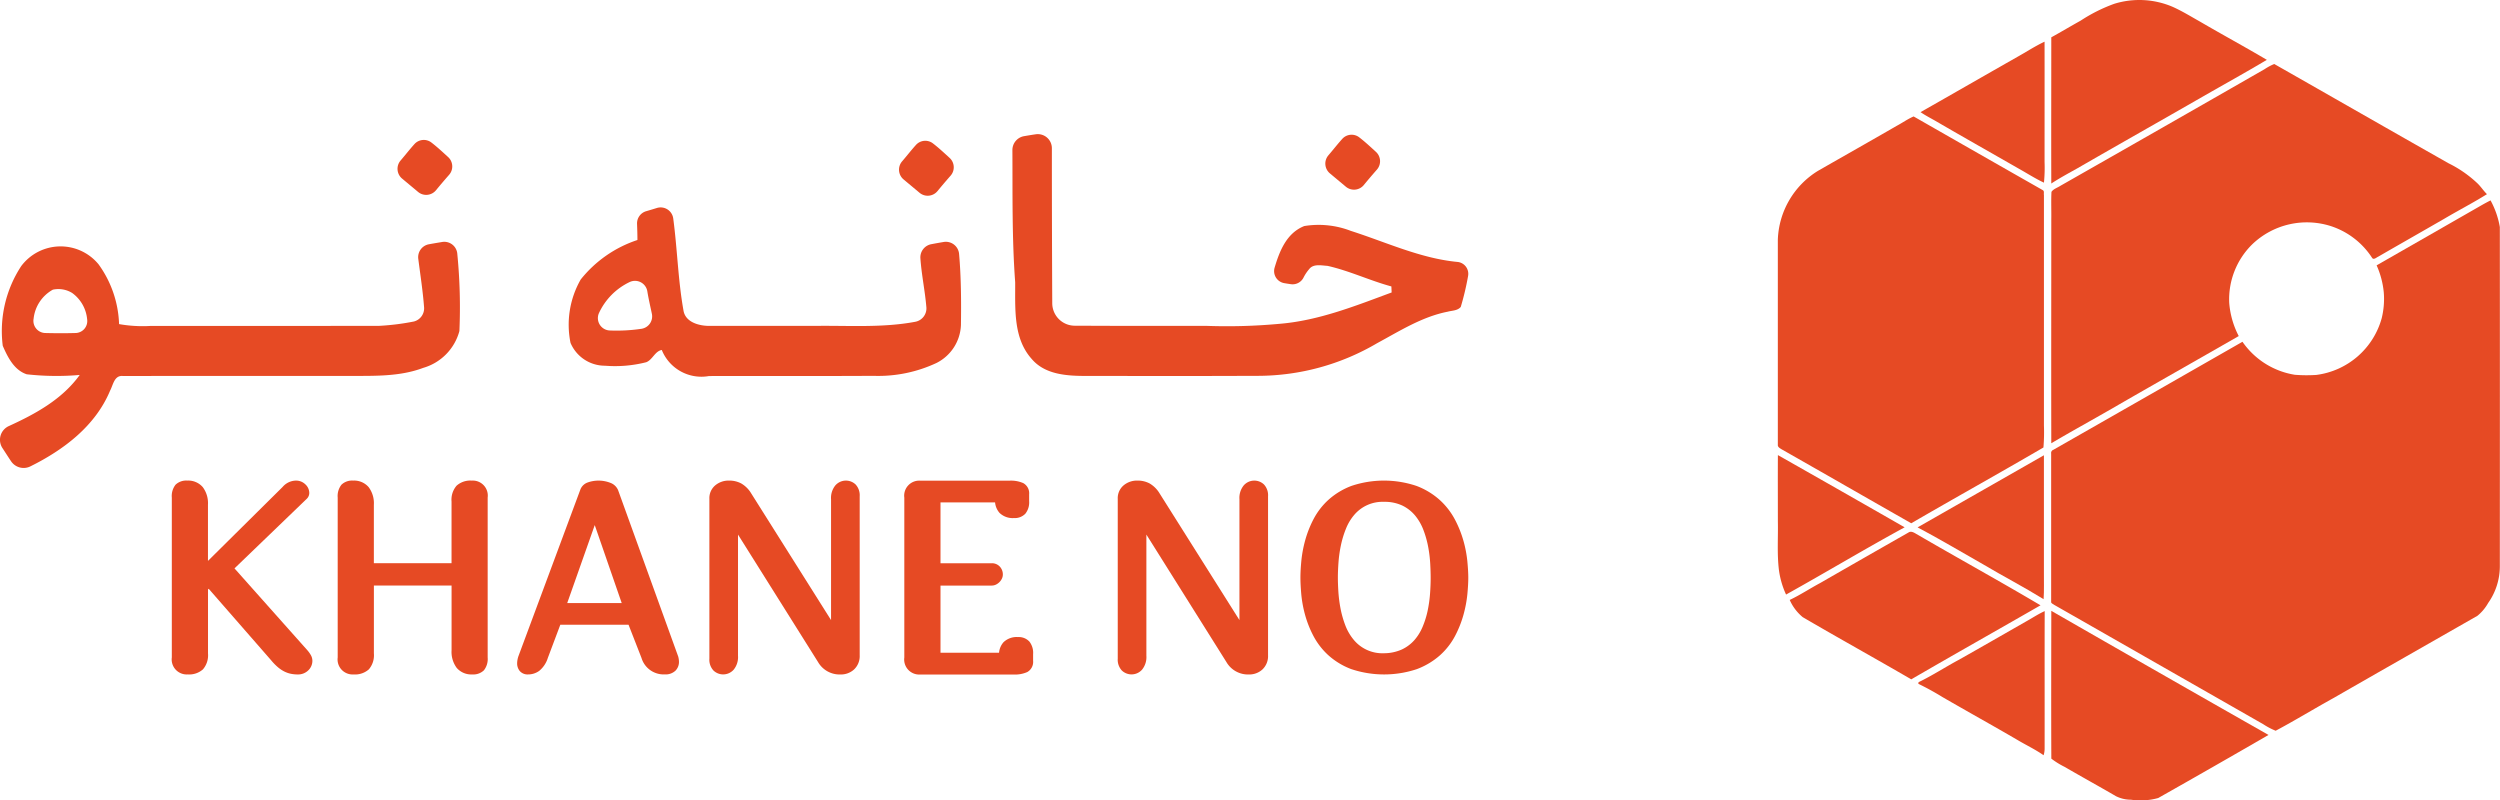 <?xml version="1.0" encoding="UTF-8"?> <svg xmlns="http://www.w3.org/2000/svg" width="242.311" height="77.584" viewBox="0 0 242.311 77.584"><defs><style>.a{fill:#e64a24;}</style></defs><g transform="translate(-193.521 -304.463)"><path class="a" d="M473.522,304.834a8.216,8.216,0,0,1,5.629.274c.936.413,1.807.954,2.7,1.455,2.144,1.254,4.33,2.435,6.467,3.7-2.03,1.213-4.1,2.355-6.155,3.533-4.056,2.33-8.13,4.629-12.183,6.967-.859.482-1.729.948-2.553,1.488-.015-4.723,0-9.447,0-14.17.956-.528,1.893-1.089,2.848-1.619A15.556,15.556,0,0,1,473.522,304.834Z" transform="translate(-75.086 0)"></path><path class="a" d="M428.263,321.421c.879-.491,1.724-1.046,2.636-1.474.007,3.885,0,7.772,0,11.659a14.815,14.815,0,0,1-.059,2.005c-.855-.4-1.652-.918-2.477-1.377-2.618-1.5-5.244-2.983-7.854-4.5-.543-.322-1.113-.6-1.631-.958C422.009,325,425.129,323.2,428.263,321.421Z" transform="translate(-39.21 -11.444)"></path><path class="a" d="M488.085,328.749a5.477,5.477,0,0,1,.946-.507c5.633,3.206,11.259,6.431,16.9,9.626a11.372,11.372,0,0,1,2.764,1.912c.353.328.609.742.953,1.079-1.34.835-2.744,1.56-4.1,2.361-2.142,1.237-4.293,2.456-6.434,3.694-.18.077-.459.362-.61.1a7.538,7.538,0,0,0-3.961-3.052,7.643,7.643,0,0,0-7.655,1.767,7.473,7.473,0,0,0-2.222,5.642,8.336,8.336,0,0,0,.923,3.241c-4.115,2.362-8.246,4.695-12.354,7.067-1.934,1.115-3.892,2.187-5.814,3.322-.014-7.231,0-14.461,0-21.693.015-.89-.028-1.782.017-2.671.192-.291.58-.4.867-.59Q478.2,334.418,488.085,328.749Z" transform="translate(-75.08 -17.576)"></path><path class="a" d="M377.371,348.633c.55-.291,1.061-.662,1.634-.907q6.258,3.584,12.529,7.15c.154.094.067.325.1.476q0,11.158,0,22.318a17.845,17.845,0,0,1-.048,2.142c-4.249,2.482-8.557,4.871-12.812,7.345-4.193-2.382-8.372-4.788-12.565-7.169-.16-.1-.394-.22-.367-.446q0-9.922,0-19.845A8.16,8.16,0,0,1,369.732,353C372.276,351.542,374.833,350.1,377.371,348.633Z" transform="translate(-0.006 -31.977)"></path><path class="a" d="M509.077,379.41q.448-.258.912-.493a8.3,8.3,0,0,1,.9,2.588q.011,16.427,0,32.851a6.17,6.17,0,0,1-1.133,3.584,4.307,4.307,0,0,1-1.038,1.239c-4.644,2.656-9.3,5.3-13.933,7.963-1.885,1.04-3.724,2.168-5.622,3.179a6.636,6.636,0,0,1-1.2-.63q-10.14-5.789-20.279-11.578c-.105-.086-.31-.141-.283-.31q0-7.172,0-14.346a.328.328,0,0,1,.214-.366q9.169-5.23,18.328-10.471a7.645,7.645,0,0,0,5.079,3.2,14.39,14.39,0,0,0,2.078.014,7.573,7.573,0,0,0,6.34-5.5,7.811,7.811,0,0,0,.2-2.5,8.39,8.39,0,0,0-.693-2.623Q504.016,382.314,509.077,379.41Z" transform="translate(-75.073 -55.031)"></path><path class="a" d="M365.842,473.549q6.15,3.486,12.286,7c-3.868,2.107-7.646,4.377-11.494,6.518a8.314,8.314,0,0,1-.694-2.394c-.187-1.56-.068-3.134-.1-4.7C365.841,477.826,365.829,475.688,365.842,473.549Z" transform="translate(0 -124.977)"></path><path class="a" d="M417.778,480.608q6.116-3.5,12.244-6.988.007,5.678,0,11.355c-.013.864.033,1.73-.031,2.594-1.915-1.189-3.921-2.222-5.857-3.376C422.019,482.992,419.927,481.745,417.778,480.608Z" transform="translate(-38.396 -125.03)"></path><path class="a" d="M381.78,502.11c.253-.167.527.011.75.14,4,2.331,8.06,4.56,12.042,6.919-4.174,2.4-8.369,4.759-12.529,7.176-3.492-2.03-7.03-3.986-10.516-6.026a4.522,4.522,0,0,1-1.264-1.671c1.018-.48,1.955-1.106,2.946-1.635Q377.489,504.552,381.78,502.11Z" transform="translate(-3.275 -146.037)"></path><path class="a" d="M467.435,531.421q10.513,6.039,21.053,12.028-5.33,3.084-10.693,6.114a6.346,6.346,0,0,1-2.639.163,3.257,3.257,0,0,1-1.448-.337c-1.652-.962-3.329-1.883-4.981-2.844a7.649,7.649,0,0,1-1.29-.8C467.415,540.968,467.428,536.194,467.435,531.421Z" transform="translate(-75.092 -167.752)"></path><path class="a" d="M428.557,532.5c.58-.325,1.137-.693,1.744-.969-.014,4.452,0,8.9-.007,13.354a2.1,2.1,0,0,1-.1.617c-.808-.57-1.709-.987-2.554-1.495-2.4-1.4-4.834-2.748-7.241-4.141a26.733,26.733,0,0,0-2.346-1.289c0-.04.016-.118.021-.156,1.345-.648,2.6-1.471,3.916-2.176C424.183,535.009,426.367,533.751,428.557,532.5Z" transform="translate(-38.599 -167.837)"></path></g><g transform="translate(-365.884 -366.889)"><g transform="translate(365.884 379.889)"><path class="a" d="M624.431,380.085c.375-.064.75-.128,1.125-.181a1.365,1.365,0,0,1,1.559,1.352q0,7.513.037,15.027a2.186,2.186,0,0,0,2.211,2.175c8.393.035,4.327.006,12.724.015a55.513,55.513,0,0,0,7.118-.2c3.777-.314,7.326-1.735,10.842-3.037l-.025-.585c-2.094-.567-4.068-1.517-6.188-1.993-.583-.033-1.367-.225-1.776.311a4.066,4.066,0,0,0-.561.842,1.184,1.184,0,0,1-1.216.623c-.212-.031-.423-.062-.633-.1a1.184,1.184,0,0,1-.945-1.5c.491-1.66,1.184-3.365,2.874-4.035a8.633,8.633,0,0,1,4.514.468c3.4,1.086,6.747,2.667,10.326,3.009a1.159,1.159,0,0,1,1.036,1.384,26.277,26.277,0,0,1-.708,2.98c-.314.37-.834.343-1.258.459-2.492.488-4.665,1.876-6.869,3.066a22.844,22.844,0,0,1-11.5,3.152c-9.669.029-6.878.015-16.55.009-1.891.006-4.087-.086-5.41-1.648-1.817-2.027-1.581-4.913-1.6-7.441-.315-4.254-.244-8.524-.269-12.79A1.366,1.366,0,0,1,624.431,380.085Z" transform="translate(-525.163 -379.889)"></path><path class="a" d="M467.251,383.359c.456-.53.884-1.085,1.351-1.6a1.215,1.215,0,0,1,1.63-.152c.567.435,1.094.928,1.626,1.413a1.231,1.231,0,0,1,.1,1.72c-.433.493-.859.992-1.275,1.5a1.229,1.229,0,0,1-1.74.158c-.513-.432-1.031-.859-1.544-1.29A1.234,1.234,0,0,1,467.251,383.359Z" transform="translate(-428.426 -380.799)"></path><g transform="translate(55.156 7.102)"><path class="a" d="M518.045,398.887q.52-.152,1.037-.312a1.232,1.232,0,0,1,1.582,1.018c.4,2.983.467,6.02,1.006,8.99.225,1.074,1.492,1.412,2.445,1.42,5.531,0,4.833,0,10.365,0,3.217-.043,6.479.2,9.651-.4a1.321,1.321,0,0,0,1.069-1.4c-.134-1.594-.472-3.168-.581-4.765a1.3,1.3,0,0,1,1.055-1.352q.6-.115,1.2-.215a1.288,1.288,0,0,1,1.495,1.147c.2,2.293.213,4.6.181,6.9a4.3,4.3,0,0,1-2.362,3.676,13.288,13.288,0,0,1-6.082,1.252c-7.4.035-8.571,0-15.973.018a4.141,4.141,0,0,1-4.579-2.527c-.672.122-.894.956-1.512,1.19a12.228,12.228,0,0,1-3.993.337,3.622,3.622,0,0,1-3.341-2.216,8.831,8.831,0,0,1,.986-6.138,11.724,11.724,0,0,1,5.5-3.83c0-.521-.017-1.041-.037-1.56A1.229,1.229,0,0,1,518.045,398.887Zm-3.481,11.564a16.388,16.388,0,0,0,3.032-.167,1.219,1.219,0,0,0,1-1.443c-.154-.728-.323-1.454-.443-2.187a1.211,1.211,0,0,0-1.735-.889,6.221,6.221,0,0,0-2.97,3.035A1.2,1.2,0,0,0,514.563,410.45Z" transform="translate(-510.567 -398.519)"></path></g><g transform="translate(0 10.437)"><path class="a" d="M407.45,407.506c.427-.079.857-.15,1.285-.222a1.266,1.266,0,0,1,1.476,1.183,52.778,52.778,0,0,1,.2,7.449,5.088,5.088,0,0,1-3.5,3.566c-2.308.873-4.8.77-7.227.785-11.451,0-10.442-.009-21.893.006-.831-.086-.941.87-1.237,1.421-1.421,3.415-4.482,5.731-7.726,7.338a1.467,1.467,0,0,1-1.868-.491c-.285-.424-.558-.855-.838-1.282a1.461,1.461,0,0,1,.608-2.129c2.608-1.189,5.181-2.6,6.882-4.96a26.047,26.047,0,0,1-5.132-.062c-1.228-.4-1.85-1.663-2.329-2.761a11.474,11.474,0,0,1,1.794-7.733,4.769,4.769,0,0,1,7.488-.172,10.455,10.455,0,0,1,1.992,5.8,13.122,13.122,0,0,0,3.051.178c11.545-.009,10.631.009,22.177-.009a23.591,23.591,0,0,0,3.348-.421,1.318,1.318,0,0,0,.985-1.4c-.12-1.563-.361-3.113-.56-4.669A1.27,1.27,0,0,1,407.45,407.506Zm-37.193,8.6c.988.026,1.977.028,2.964,0a1.16,1.16,0,0,0,1.109-1.331,3.538,3.538,0,0,0-1.456-2.553,2.548,2.548,0,0,0-1.867-.317,3.657,3.657,0,0,0-1.865,2.811A1.177,1.177,0,0,0,370.257,416.106Z" transform="translate(-365.884 -407.266)"></path></g><path class="a" d="M594.755,383.575c.456-.53.884-1.085,1.351-1.6a1.215,1.215,0,0,1,1.63-.152c.567.435,1.094.928,1.625,1.413a1.231,1.231,0,0,1,.1,1.72c-.433.493-.859.992-1.275,1.5a1.229,1.229,0,0,1-1.74.158c-.513-.432-1.031-.859-1.544-1.29A1.233,1.233,0,0,1,594.755,383.575Z" transform="translate(-507.322 -380.932)"></path><path class="a" d="M703.146,382.036c.456-.53.884-1.085,1.351-1.6a1.214,1.214,0,0,1,1.63-.152c.567.435,1.094.927,1.625,1.413a1.231,1.231,0,0,1,.1,1.72c-.433.493-.859.992-1.275,1.5a1.229,1.229,0,0,1-1.74.158c-.514-.432-1.031-.859-1.544-1.29A1.234,1.234,0,0,1,703.146,382.036Z" transform="translate(-574.393 -379.98)"></path></g><g transform="translate(382.537 413.471)"><path class="a" d="M422.736,484.458l-7.093-7.969,7-6.74a.791.791,0,0,0,.249-.568,1.15,1.15,0,0,0-.385-.841,1.286,1.286,0,0,0-.915-.36,1.739,1.739,0,0,0-1.287.619l-7.233,7.165v-5.441a2.6,2.6,0,0,0-.505-1.711,1.861,1.861,0,0,0-1.5-.633,1.491,1.491,0,0,0-1.136.4,1.777,1.777,0,0,0-.363,1.248v15.492a1.457,1.457,0,0,0,1.549,1.648,2,2,0,0,0,1.468-.491,2.089,2.089,0,0,0,.491-1.542v-6.2l.066-.07,6.049,6.928a5.433,5.433,0,0,0,.642.661,3.189,3.189,0,0,0,.634.428,2.558,2.558,0,0,0,.65.226,3.372,3.372,0,0,0,.651.063,1.413,1.413,0,0,0,1.014-.385,1.278,1.278,0,0,0,.411-.94,1.115,1.115,0,0,0-.139-.529A2.879,2.879,0,0,0,422.736,484.458Z" transform="translate(-409.568 -467.981)"></path><path class="a" d="M464.731,467.981a2,2,0,0,0-1.467.491,2.085,2.085,0,0,0-.491,1.542v5.974h-7.529v-5.664a2.6,2.6,0,0,0-.506-1.711,1.86,1.86,0,0,0-1.5-.633,1.486,1.486,0,0,0-1.135.4,1.774,1.774,0,0,0-.364,1.248v15.492a1.457,1.457,0,0,0,1.549,1.648,2,2,0,0,0,1.468-.491,2.088,2.088,0,0,0,.491-1.542v-6.583h7.529v6.272a2.606,2.606,0,0,0,.5,1.711,1.862,1.862,0,0,0,1.5.633,1.486,1.486,0,0,0,1.135-.4,1.774,1.774,0,0,0,.364-1.248V469.629A1.457,1.457,0,0,0,464.731,467.981Z" transform="translate(-435.661 -467.981)"></path><path class="a" d="M507.148,468.909a1.3,1.3,0,0,0-.769-.718,3.149,3.149,0,0,0-2.184-.026,1.179,1.179,0,0,0-.7.673l-5.986,16.105a2.23,2.23,0,0,0-.146.737,1.16,1.16,0,0,0,.247.75,1,1,0,0,0,.818.339,1.838,1.838,0,0,0,1.068-.341,2.622,2.622,0,0,0,.841-1.257l1.21-3.219h6.613l1.254,3.214a2.246,2.246,0,0,0,2.26,1.6,1.385,1.385,0,0,0,1.031-.358,1.2,1.2,0,0,0,.343-.868,2.046,2.046,0,0,0-.072-.5Zm.35,10.941h-5.281l2.667-7.556Z" transform="translate(-463.892 -467.982)"></path><path class="a" d="M558.452,468.445a1.922,1.922,0,0,0-.419,1.346V481.5l-7.74-12.281a2.729,2.729,0,0,0-.973-.966,2.471,2.471,0,0,0-1.171-.274,2.019,2.019,0,0,0-1.33.454,1.615,1.615,0,0,0-.579,1.305v15.506a1.532,1.532,0,0,0,.394,1.141,1.357,1.357,0,0,0,1.963-.081,1.923,1.923,0,0,0,.418-1.345V473.213l7.76,12.359a2.415,2.415,0,0,0,2.174,1.2,1.884,1.884,0,0,0,1.313-.485,1.775,1.775,0,0,0,.547-1.374V469.5a1.534,1.534,0,0,0-.395-1.142A1.358,1.358,0,0,0,558.452,468.445Z" transform="translate(-494.137 -467.981)"></path><path class="a" d="M606.812,483.146a1.835,1.835,0,0,0-1.394.5,1.776,1.776,0,0,0-.433,1.02H599.31v-6.511h4.957a.949.949,0,0,0,.431-.1,1.265,1.265,0,0,0,.323-.233,1.231,1.231,0,0,0,.232-.322.926.926,0,0,0,.1-.42,1.1,1.1,0,0,0-.282-.749,1.031,1.031,0,0,0-.807-.34H599.31v-5.9h5.29a1.78,1.78,0,0,0,.433,1.021,1.838,1.838,0,0,0,1.394.5,1.418,1.418,0,0,0,1.109-.425,1.763,1.763,0,0,0,.366-1.223v-.651a1.123,1.123,0,0,0-.571-1.089,2.94,2.94,0,0,0-1.338-.236h-8.641a1.457,1.457,0,0,0-1.549,1.648v15.492a1.457,1.457,0,0,0,1.549,1.648h9.025a2.936,2.936,0,0,0,1.339-.237,1.123,1.123,0,0,0,.57-1.088v-.651a1.767,1.767,0,0,0-.365-1.223A1.42,1.42,0,0,0,606.812,483.146Z" transform="translate(-524.806 -467.981)"></path><path class="a" d="M662.285,468.445a1.922,1.922,0,0,0-.418,1.345V481.5l-7.741-12.281a2.758,2.758,0,0,0-.973-.966,2.471,2.471,0,0,0-1.172-.274,2.018,2.018,0,0,0-1.33.454,1.615,1.615,0,0,0-.579,1.305v15.506a1.534,1.534,0,0,0,.394,1.141,1.358,1.358,0,0,0,1.963-.082,1.923,1.923,0,0,0,.418-1.345V473.212l7.76,12.36a2.417,2.417,0,0,0,2.174,1.2,1.885,1.885,0,0,0,1.312-.484,1.776,1.776,0,0,0,.547-1.375V469.5a1.534,1.534,0,0,0-.394-1.142A1.359,1.359,0,0,0,662.285,468.445Z" transform="translate(-558.388 -467.981)"></path><path class="a" d="M712.692,475.8a11.422,11.422,0,0,0-.379-1.985,10.572,10.572,0,0,0-.83-2.067,6.929,6.929,0,0,0-1.471-1.892,7.14,7.14,0,0,0-2.248-1.359,9.9,9.9,0,0,0-6.29-.007,7.046,7.046,0,0,0-2.23,1.34,6.79,6.79,0,0,0-1.454,1.875,10.348,10.348,0,0,0-.817,2.068,11.857,11.857,0,0,0-.372,1.995c-.059.624-.088,1.169-.088,1.619,0,.412.026.931.076,1.54a11.635,11.635,0,0,0,.346,1.964,10.318,10.318,0,0,0,.8,2.075,6.907,6.907,0,0,0,1.445,1.906,7.009,7.009,0,0,0,2.244,1.374,10.03,10.03,0,0,0,6.373.007,7.181,7.181,0,0,0,2.247-1.346,6.729,6.729,0,0,0,1.46-1.875,10.389,10.389,0,0,0,.819-2.07,11.892,11.892,0,0,0,.372-1.981c.058-.616.088-1.152.088-1.595S712.75,476.42,712.692,475.8Zm-3.556,1.587c0,.49-.021,1.017-.061,1.568a12.426,12.426,0,0,1-.234,1.649,8.55,8.55,0,0,1-.494,1.569,4.716,4.716,0,0,1-.809,1.292,3.738,3.738,0,0,1-1.206.889,4.254,4.254,0,0,1-1.718.36,3.6,3.6,0,0,1-2.964-1.338,4.9,4.9,0,0,1-.794-1.388,9.741,9.741,0,0,1-.46-1.63,13.325,13.325,0,0,1-.205-1.611c-.032-.523-.048-.981-.048-1.361,0-.443.021-.948.061-1.5a12.441,12.441,0,0,1,.236-1.65,9.378,9.378,0,0,1,.489-1.6,4.768,4.768,0,0,1,.8-1.333,3.6,3.6,0,0,1,2.883-1.264,4.006,4.006,0,0,1,1.785.364,3.732,3.732,0,0,1,1.235.969,4.95,4.95,0,0,1,.8,1.389,9.509,9.509,0,0,1,.46,1.629,12.479,12.479,0,0,1,.2,1.62C709.122,476.534,709.136,477,709.136,477.388Z" transform="translate(-587.123 -467.981)"></path></g></g></svg> 
